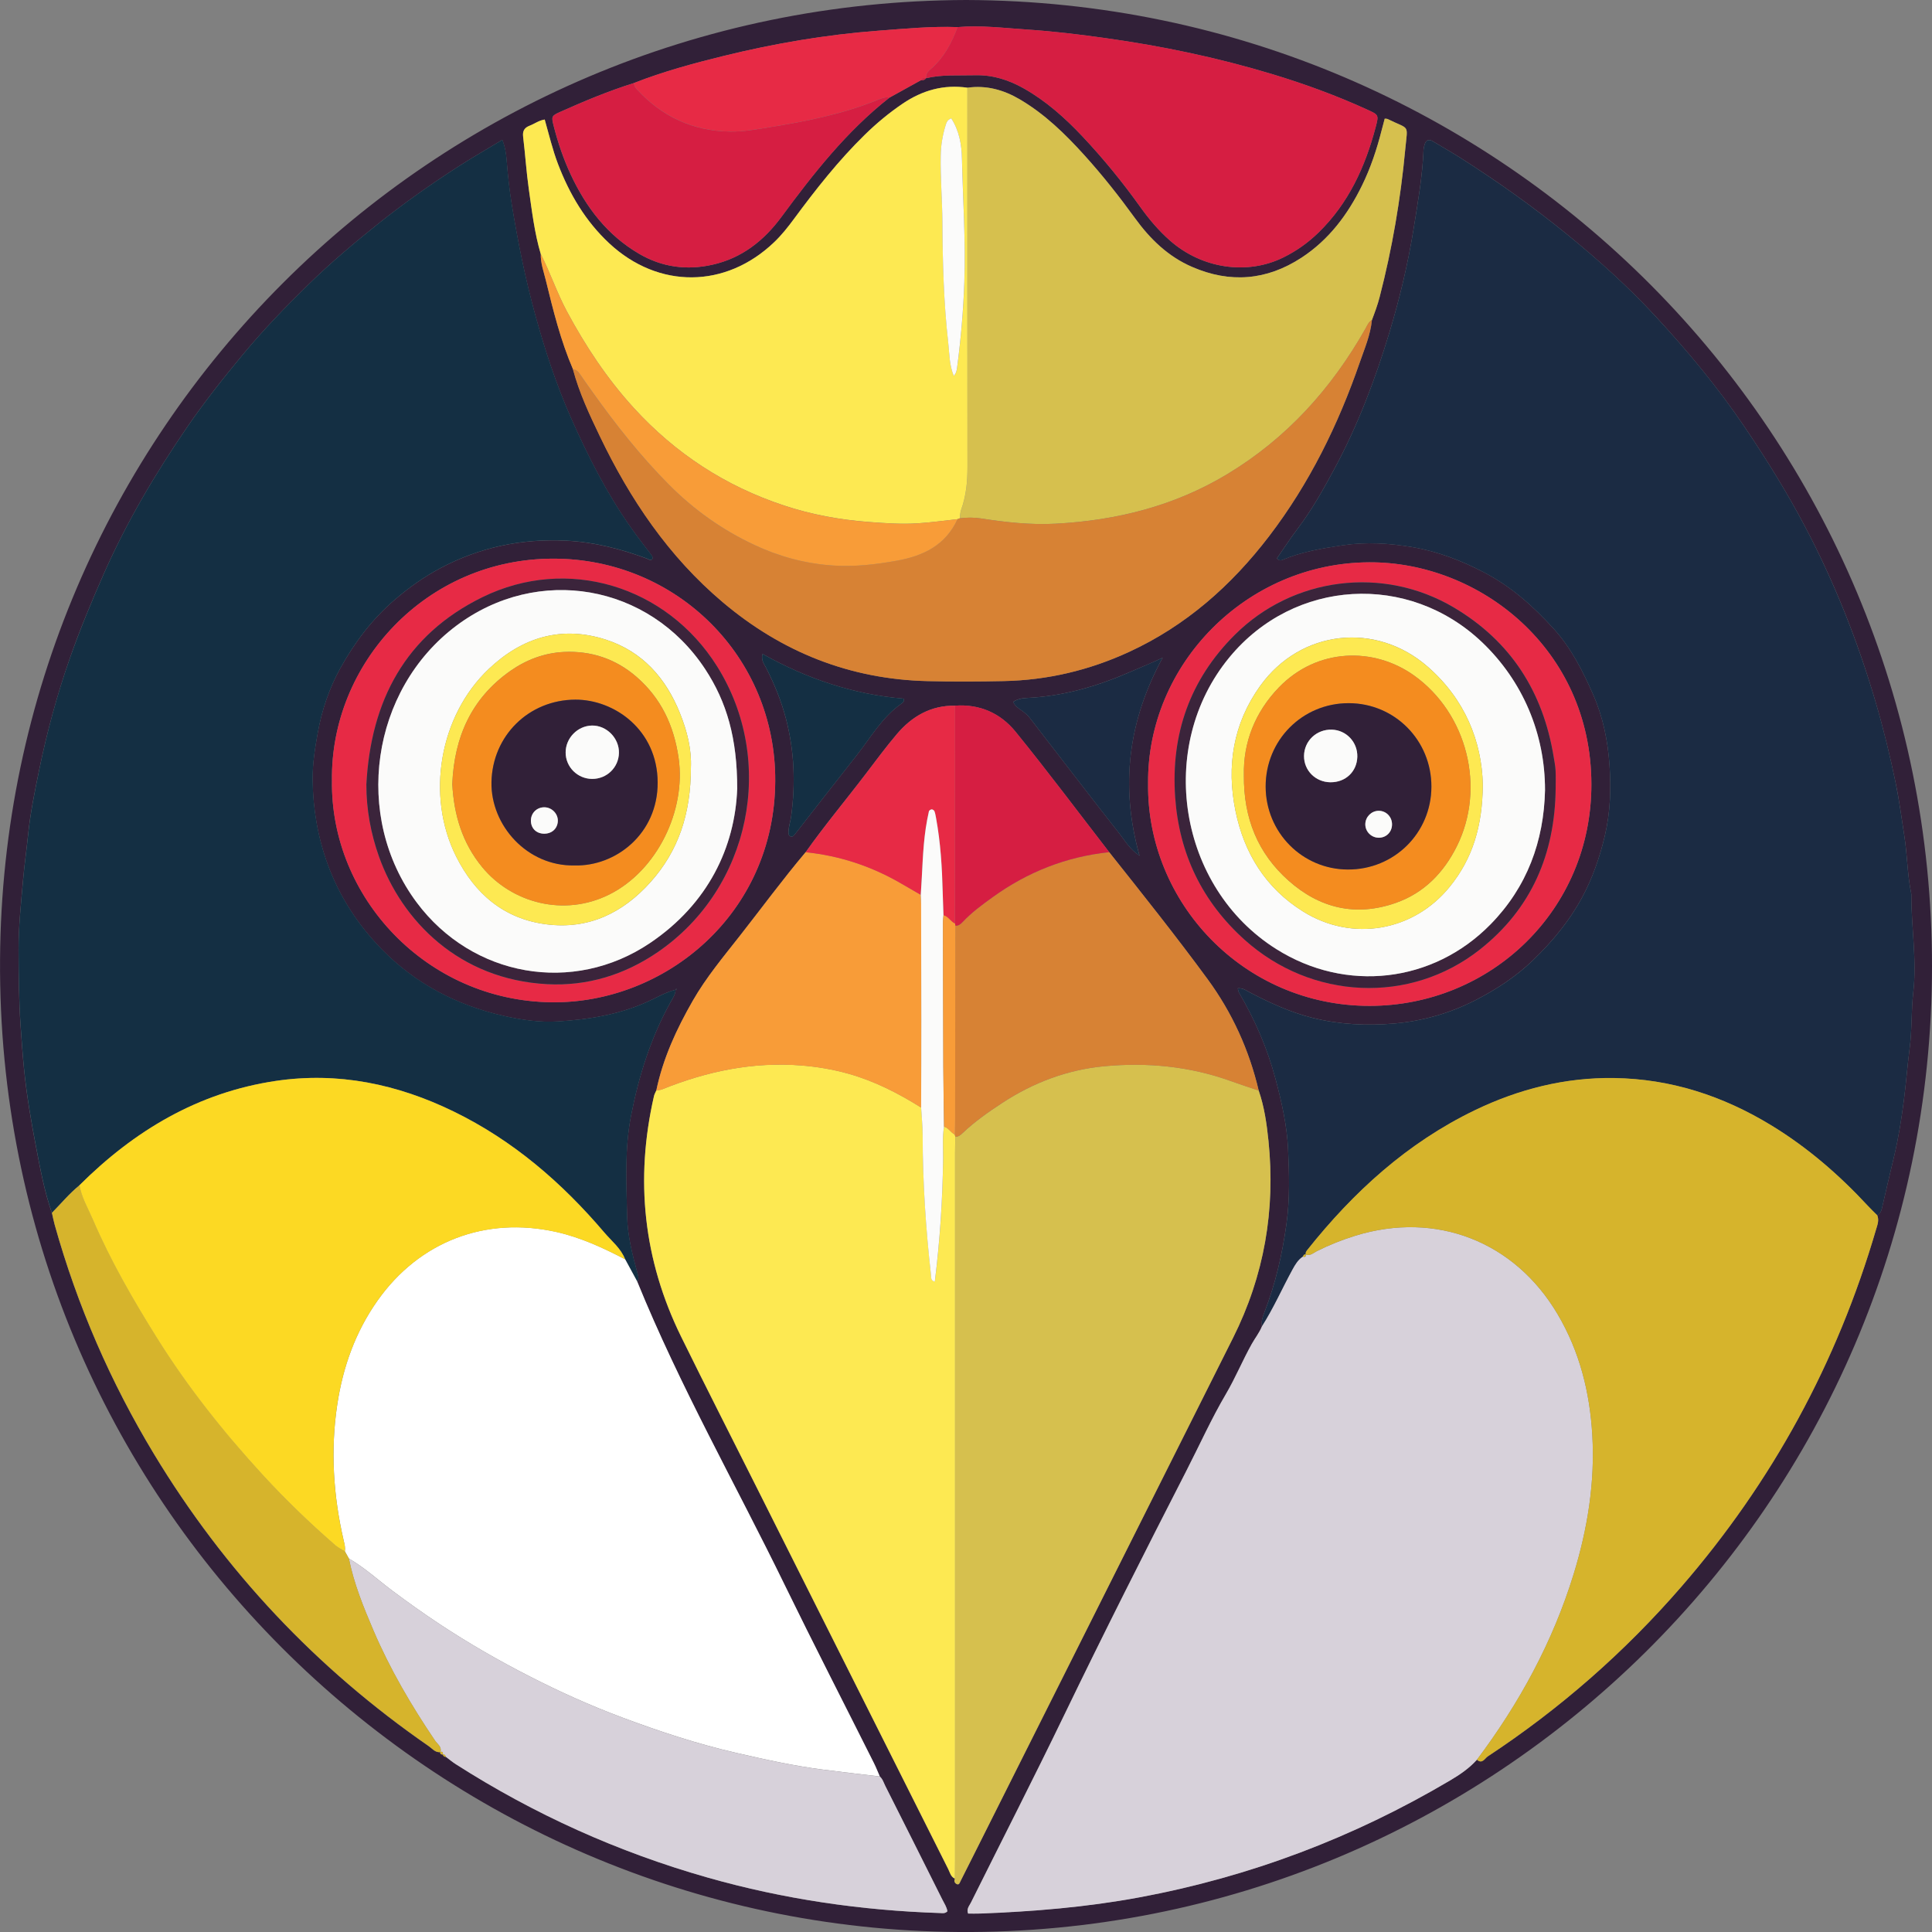  <svg viewBox="0 0 80 80" fill="none" xmlns="http://www.w3.org/2000/svg">
                    <rect x="0" y="0" width="80" height="80" fill="#808080" stroke="none"/>
                    <g clip-path="url(#clip0_1527_6456)">
                      <path
                        d="M40.014 0C62.343 0.072 80.005 18.13 80 40.005C79.997 62.292 61.781 80.154 39.704 80C17.989 79.849 -0.142 62.14 0.002 39.722C0.139 17.956 17.763 0.058 40.014 0ZM18.332 72.647C18.35 72.72 18.404 72.745 18.471 72.754C18.606 72.855 18.734 72.963 18.876 73.054C22.121 75.128 25.594 76.693 29.301 77.746C32.448 78.641 35.659 79.109 38.926 79.215C39.023 79.218 39.128 79.243 39.229 79.144C39.205 78.97 39.098 78.814 39.017 78.653C38.234 77.083 37.446 75.517 36.656 73.95C36.589 73.818 36.55 73.665 36.431 73.561C36.35 73.377 36.278 73.19 36.188 73.01C34.957 70.55 33.698 68.105 32.492 65.631C30.453 61.447 28.144 57.393 26.387 53.071C26.469 52.962 26.431 52.856 26.398 52.737C26.184 51.96 25.984 51.165 25.966 50.368C25.934 48.975 25.858 47.579 26.131 46.186C26.454 44.539 26.948 42.965 27.766 41.496C27.856 41.336 27.964 41.179 27.975 40.985C28.024 40.968 28.033 40.952 27.998 40.944C27.993 40.943 27.983 40.97 27.975 40.985C27.544 41.089 27.167 41.324 26.769 41.5C25.594 42.023 24.355 42.22 23.092 42.297C22.334 42.343 21.572 42.23 20.839 42.063C18.908 41.622 17.193 40.732 15.803 39.306C14.82 38.297 14.055 37.127 13.568 35.792C13.155 34.658 12.956 33.489 12.944 32.281C12.938 31.618 13.042 30.973 13.159 30.329C13.328 29.393 13.635 28.492 14.092 27.668C14.68 26.607 15.404 25.643 16.34 24.838C16.933 24.328 17.561 23.883 18.247 23.52C19.873 22.66 21.595 22.298 23.444 22.389C24.611 22.447 25.701 22.73 26.779 23.128C26.853 23.156 26.923 23.227 27.007 23.156C27.041 23.079 27.004 23.028 26.963 22.973C26.679 22.596 26.388 22.224 26.117 21.84C25.122 20.426 24.345 18.893 23.646 17.316C23.038 15.94 22.569 14.518 22.17 13.07C21.753 11.562 21.446 10.032 21.193 8.49C21.092 7.877 21.026 7.258 20.978 6.64C20.955 6.358 20.915 6.091 20.798 5.792C20.164 6.176 19.55 6.527 18.958 6.909C17.826 7.641 16.726 8.415 15.669 9.258C14.668 10.058 13.691 10.882 12.775 11.777C11.822 12.709 10.897 13.666 10.044 14.695C9.238 15.667 8.454 16.656 7.741 17.698C6.423 19.623 5.241 21.623 4.296 23.762C3.792 24.905 3.313 26.056 2.9 27.234C2.364 28.761 1.942 30.321 1.616 31.904C1.434 32.791 1.25 33.68 1.16 34.585C1.097 35.202 1.009 35.816 0.954 36.436C0.87 37.409 0.764 38.378 0.767 39.355C0.771 40.383 0.78 41.41 0.849 42.439C0.89 43.042 0.933 43.651 0.992 44.249C1.099 45.333 1.283 46.412 1.489 47.482C1.667 48.404 1.834 49.332 2.148 50.223C2.186 50.388 2.216 50.554 2.262 50.715C3.201 54.069 4.578 57.234 6.377 60.214C9.303 65.058 13.098 69.087 17.753 72.307C17.898 72.408 18.018 72.579 18.231 72.554L18.227 72.55C18.213 72.635 18.266 72.653 18.335 72.655L18.332 72.647ZM39.549 29.221C38.546 29.206 37.763 29.66 37.135 30.399C36.688 30.926 36.275 31.484 35.856 32.035C35.028 33.123 34.149 34.17 33.36 35.287C32.415 36.407 31.547 37.588 30.644 38.74C29.958 39.615 29.241 40.469 28.687 41.438C28.015 42.61 27.449 43.827 27.175 45.161C27.143 45.238 27.097 45.313 27.079 45.394C26.289 48.846 26.641 52.172 28.205 55.354C29.232 57.443 30.291 59.519 31.335 61.6C33.977 66.865 36.618 72.131 39.262 77.394C39.334 77.537 39.364 77.719 39.541 77.793C39.494 77.883 39.526 77.966 39.601 78.01C39.714 78.075 39.738 77.964 39.773 77.895C39.986 77.473 40.198 77.051 40.41 76.629C43.96 69.554 47.509 62.478 51.057 55.401C52.348 52.827 52.818 50.101 52.525 47.242C52.453 46.54 52.354 45.834 52.12 45.159C51.725 43.48 51.024 41.935 50.006 40.548C48.695 38.759 47.31 37.025 45.93 35.287C44.641 33.622 43.38 31.933 42.051 30.3C41.433 29.538 40.57 29.146 39.549 29.221ZM38.345 3.234L38.349 3.238C39.016 3.078 39.694 3.133 40.367 3.115C41.102 3.095 41.767 3.308 42.396 3.663C43.319 4.185 44.1 4.883 44.821 5.648C45.691 6.573 46.493 7.555 47.23 8.589C47.586 9.085 47.979 9.549 48.438 9.954C49.759 11.123 51.627 11.399 53.12 10.67C53.674 10.399 54.167 10.049 54.604 9.622C55.842 8.413 56.529 6.906 56.963 5.262C57.094 4.762 57.094 4.758 56.616 4.54C55.339 3.956 54.022 3.476 52.678 3.069C50.426 2.389 48.134 1.908 45.805 1.582C44.717 1.429 43.627 1.295 42.533 1.224C41.575 1.161 40.613 1.038 39.647 1.123C38.548 1.083 37.455 1.19 36.361 1.272C34.202 1.436 32.076 1.797 29.976 2.313C28.716 2.623 27.461 2.962 26.25 3.438C25.201 3.766 24.189 4.189 23.188 4.637C22.834 4.796 22.826 4.823 22.927 5.221C23.102 5.91 23.331 6.582 23.631 7.225C24.267 8.587 25.148 9.742 26.468 10.512C27.414 11.063 28.434 11.202 29.5 10.961C30.717 10.689 31.631 9.965 32.354 8.985C33.681 7.188 35.054 5.436 36.828 4.043C37.261 3.804 37.694 3.564 38.127 3.325C38.215 3.327 38.296 3.316 38.345 3.234ZM23.729 15.295C23.986 16.262 24.41 17.164 24.84 18.06C26.094 20.678 27.693 23.046 29.93 24.936C32.38 27.003 35.198 28.127 38.412 28.203C39.459 28.227 40.509 28.223 41.558 28.201C43.371 28.165 45.103 27.755 46.75 26.996C49.108 25.909 50.99 24.245 52.554 22.2C54.223 20.016 55.416 17.583 56.311 14.995C56.509 14.424 56.751 13.864 56.809 13.252C56.927 12.939 57.042 12.627 57.128 12.302C57.649 10.289 57.997 8.244 58.19 6.175C58.289 5.11 58.394 5.388 57.456 4.928C57.428 4.915 57.392 4.919 57.34 4.913C57.297 5.073 57.253 5.233 57.212 5.396C57.012 6.182 56.758 6.95 56.399 7.68C55.811 8.884 55.026 9.931 53.891 10.672C52.453 11.611 50.935 11.736 49.36 11.051C48.37 10.622 47.625 9.898 47 9.037C46.345 8.135 45.654 7.258 44.906 6.431C44.111 5.552 43.268 4.727 42.236 4.119C41.561 3.721 40.846 3.522 40.059 3.631C39.075 3.488 38.193 3.738 37.376 4.293C36.813 4.674 36.297 5.105 35.812 5.577C34.721 6.644 33.782 7.839 32.878 9.063C32.627 9.402 32.366 9.735 32.059 10.027C30.049 11.952 27.266 11.972 25.23 10.078C24.244 9.16 23.579 8.037 23.105 6.79C22.878 6.193 22.732 5.571 22.555 4.95C22.314 4.986 22.138 5.126 21.936 5.203C21.712 5.288 21.632 5.42 21.662 5.667C21.75 6.388 21.795 7.114 21.897 7.831C22.025 8.732 22.13 9.639 22.391 10.516C22.381 10.891 22.512 11.242 22.599 11.597C22.907 12.852 23.215 14.105 23.729 15.295ZM61.156 72.865C61.374 73.06 61.484 72.81 61.604 72.731C64.599 70.756 67.274 68.414 69.624 65.701C73.387 61.358 76.071 56.427 77.683 50.913C77.74 50.721 77.819 50.528 77.731 50.322C77.865 50.254 77.903 50.136 77.935 49.996C78.097 49.274 78.272 48.556 78.441 47.835C78.618 47.082 78.737 46.319 78.836 45.554C78.927 44.838 78.982 44.114 79.075 43.402C79.175 42.631 79.136 41.858 79.224 41.087C79.377 39.761 79.144 38.427 79.145 37.093C79.145 37.06 79.147 37.025 79.139 36.993C78.979 36.218 78.979 35.425 78.859 34.644C78.744 33.898 78.647 33.146 78.493 32.409C78.258 31.273 77.982 30.147 77.654 29.032C76.918 26.533 75.966 24.126 74.751 21.821C73.995 20.385 73.143 19.014 72.236 17.673C71.139 16.051 69.891 14.549 68.568 13.113C67.435 11.886 66.193 10.769 64.896 9.71C63.483 8.558 62.002 7.508 60.467 6.531C60.098 6.297 59.714 6.082 59.339 5.855C59.169 5.751 59.051 5.788 58.992 5.978C58.968 6.057 58.948 6.141 58.945 6.225C58.897 7.318 58.708 8.394 58.535 9.469C58.301 10.916 57.963 12.338 57.541 13.739C56.951 15.698 56.227 17.607 55.256 19.411C54.794 20.271 54.316 21.124 53.721 21.906C53.421 22.302 53.151 22.721 52.873 23.122C52.953 23.206 53.022 23.218 53.086 23.191C53.883 22.848 54.724 22.711 55.576 22.581C56.559 22.432 57.53 22.493 58.49 22.656C59.542 22.834 60.531 23.218 61.481 23.716C62.592 24.3 63.503 25.118 64.334 26.033C65.056 26.828 65.539 27.782 65.968 28.756C66.378 29.687 66.579 30.684 66.647 31.692C66.715 32.668 66.679 33.646 66.452 34.609C66.242 35.501 65.943 36.362 65.509 37.165C64.985 38.136 64.288 38.975 63.492 39.746C62.779 40.438 61.962 40.968 61.094 41.415C60.037 41.957 58.891 42.284 57.713 42.383C56.59 42.477 55.461 42.424 54.348 42.146C53.437 41.919 52.6 41.532 51.774 41.104C51.62 41.025 51.47 40.901 51.254 40.923C51.275 41.004 51.277 41.055 51.3 41.093C51.963 42.22 52.478 43.405 52.815 44.67C53.071 45.63 53.292 46.605 53.337 47.591C53.385 48.614 53.414 49.644 53.27 50.674C53.097 51.931 52.816 53.155 52.358 54.336C52.281 54.531 52.219 54.715 52.254 54.923C52.149 55.182 51.972 55.4 51.836 55.642C51.454 56.323 51.16 57.045 50.762 57.722C50.158 58.751 49.667 59.845 49.122 60.907C47.401 64.261 45.703 67.626 44.063 71.021C42.806 73.624 41.488 76.198 40.201 78.785C40.137 78.915 40.012 79.034 40.087 79.234C40.244 79.234 40.412 79.24 40.579 79.232C42.792 79.15 44.995 78.968 47.177 78.563C51.754 77.713 56.037 76.091 60.041 73.723C60.45 73.485 60.838 73.223 61.156 72.865ZM13.746 32.319C13.674 37.145 17.651 41.436 22.831 41.502C27.525 41.561 32.075 37.855 32.101 32.337C32.125 27.198 28.015 23.14 22.927 23.133C17.631 23.125 13.677 27.49 13.746 32.319ZM47.54 32.45C47.483 37.37 51.493 41.651 56.709 41.651C61.711 41.651 65.908 37.701 65.896 32.462C65.882 26.863 61.257 23.262 56.695 23.284C51.605 23.308 47.491 27.512 47.54 32.45ZM48.143 27.234C47.668 27.464 47.203 27.646 46.746 27.845C45.394 28.431 43.995 28.832 42.515 28.901C42.314 28.91 42.126 28.946 41.954 29.062C42.032 29.241 42.173 29.326 42.311 29.423C42.432 29.51 42.553 29.612 42.644 29.73C43.879 31.322 45.1 32.927 46.348 34.509C46.577 34.8 46.763 35.147 47.186 35.435C46.363 32.508 46.733 29.82 48.143 27.234ZM31.575 27.077C31.506 27.336 31.636 27.485 31.717 27.642C32.062 28.319 32.349 29.015 32.543 29.754C32.893 31.092 32.945 32.439 32.759 33.806C32.732 34.007 32.663 34.198 32.652 34.399C32.648 34.48 32.633 34.577 32.718 34.626C32.815 34.679 32.87 34.6 32.922 34.535C33.771 33.45 34.614 32.36 35.469 31.279C36.06 30.531 36.534 29.681 37.345 29.122C37.395 29.087 37.452 29.035 37.424 28.93C35.356 28.759 33.419 28.111 31.575 27.077Z"
                        fill="#312038"></path>
                      <path
                        d="M52.254 54.924C52.217 54.715 52.281 54.531 52.358 54.338C52.816 53.157 53.097 51.933 53.27 50.676C53.414 49.645 53.385 48.615 53.337 47.593C53.292 46.607 53.071 45.632 52.815 44.672C52.478 43.408 51.963 42.221 51.3 41.095C51.277 41.055 51.274 41.004 51.254 40.924C51.471 40.904 51.62 41.026 51.774 41.106C52.6 41.532 53.437 41.921 54.348 42.148C55.461 42.425 56.59 42.479 57.713 42.384C58.891 42.285 60.036 41.959 61.094 41.416C61.962 40.97 62.779 40.44 63.492 39.748C64.288 38.977 64.986 38.137 65.509 37.166C65.942 36.363 66.242 35.502 66.452 34.611C66.679 33.649 66.715 32.669 66.647 31.694C66.579 30.685 66.378 29.69 65.968 28.758C65.539 27.784 65.056 26.83 64.334 26.034C63.503 25.118 62.592 24.302 61.481 23.718C60.531 23.218 59.542 22.834 58.49 22.657C57.53 22.494 56.559 22.433 55.576 22.583C54.724 22.712 53.883 22.849 53.086 23.192C53.022 23.22 52.953 23.207 52.873 23.124C53.151 22.723 53.421 22.304 53.721 21.907C54.316 21.126 54.794 20.272 55.256 19.413C56.227 17.609 56.951 15.699 57.541 13.741C57.963 12.341 58.301 10.917 58.535 9.471C58.708 8.394 58.899 7.319 58.945 6.227C58.948 6.144 58.968 6.061 58.992 5.98C59.051 5.789 59.169 5.753 59.339 5.856C59.714 6.083 60.097 6.298 60.467 6.533C62.002 7.51 63.483 8.561 64.896 9.712C66.195 10.769 67.435 11.886 68.568 13.115C69.892 14.549 71.141 16.051 72.236 17.674C73.143 19.015 73.997 20.387 74.751 21.822C75.966 24.129 76.917 26.536 77.654 29.033C77.984 30.149 78.258 31.275 78.493 32.41C78.645 33.148 78.744 33.899 78.859 34.646C78.977 35.428 78.979 36.22 79.139 36.994C79.145 37.026 79.145 37.061 79.145 37.095C79.144 38.428 79.377 39.763 79.224 41.089C79.136 41.86 79.175 42.633 79.075 43.404C78.982 44.115 78.927 44.839 78.836 45.555C78.738 46.32 78.618 47.084 78.441 47.837C78.272 48.557 78.097 49.275 77.935 49.998C77.903 50.139 77.865 50.255 77.731 50.324C77.601 50.193 77.467 50.066 77.341 49.931C76.152 48.647 74.841 47.512 73.344 46.601C71.346 45.382 69.19 44.675 66.835 44.643C64.806 44.614 62.888 45.1 61.069 45.976C58.273 47.325 56.043 49.359 54.127 51.768C54.084 51.822 54.051 51.878 54.068 51.951L54.072 51.947C53.997 51.931 53.97 51.983 53.947 52.039C53.744 52.174 53.63 52.372 53.516 52.581C53.091 53.358 52.734 54.175 52.254 54.924Z"
                        fill="#1B2B43"></path>
                      <path
                        d="M2.151 50.22C1.837 49.328 1.67 48.401 1.492 47.478C1.286 46.409 1.102 45.33 0.995 44.246C0.936 43.648 0.893 43.039 0.852 42.436C0.783 41.407 0.774 40.38 0.77 39.352C0.765 38.375 0.872 37.406 0.957 36.433C1.01 35.813 1.1 35.199 1.163 34.582C1.254 33.677 1.437 32.788 1.619 31.901C1.943 30.318 2.365 28.758 2.903 27.23C3.318 26.053 3.795 24.902 4.299 23.759C5.243 21.619 6.426 19.62 7.744 17.695C8.457 16.653 9.241 15.666 10.047 14.692C10.9 13.663 11.825 12.705 12.778 11.774C13.694 10.878 14.671 10.055 15.672 9.255C16.727 8.412 17.829 7.638 18.961 6.906C19.554 6.524 20.167 6.173 20.801 5.789C20.918 6.086 20.958 6.353 20.981 6.637C21.029 7.255 21.097 7.874 21.196 8.487C21.449 10.029 21.756 11.559 22.173 13.067C22.572 14.515 23.04 15.937 23.649 17.313C24.348 18.89 25.125 20.423 26.12 21.837C26.391 22.223 26.682 22.593 26.966 22.97C27.007 23.025 27.045 23.076 27.01 23.153C26.926 23.224 26.856 23.153 26.782 23.125C25.704 22.729 24.614 22.444 23.447 22.386C21.598 22.295 19.876 22.657 18.25 23.517C17.564 23.88 16.936 24.325 16.343 24.835C15.407 25.64 14.683 26.603 14.095 27.665C13.638 28.491 13.331 29.391 13.162 30.326C13.045 30.97 12.941 31.615 12.947 32.278C12.959 33.485 13.158 34.655 13.571 35.789C14.058 37.124 14.823 38.294 15.806 39.303C17.196 40.728 18.911 41.618 20.842 42.06C21.575 42.227 22.336 42.34 23.095 42.294C24.358 42.218 25.597 42.02 26.772 41.497C27.17 41.321 27.548 41.086 27.978 40.982C27.967 41.176 27.858 41.333 27.769 41.493C26.951 42.962 26.457 44.536 26.134 46.183C25.861 47.575 25.937 48.972 25.969 50.365C25.987 51.162 26.187 51.957 26.401 52.734C26.433 52.853 26.472 52.959 26.39 53.068C26.222 52.76 26.055 52.451 25.887 52.143C25.71 51.688 25.324 51.387 25.023 51.032C23.265 48.966 21.244 47.221 18.786 46.023C16.453 44.888 14 44.374 11.417 44.758C8.207 45.235 5.564 46.816 3.294 49.077C2.871 49.42 2.528 49.837 2.151 50.22Z"
                        fill="#142F43"></path>
                      <path
                        d="M52.254 54.924C52.734 54.175 53.09 53.358 53.516 52.577C53.63 52.369 53.744 52.17 53.947 52.036C54.025 52.055 54.087 52.052 54.072 51.944L54.068 51.948C54.257 52.018 54.386 51.878 54.528 51.808C55.043 51.55 55.575 51.337 56.125 51.168C59.469 50.139 62.714 51.403 64.495 54.415C65.411 55.964 65.832 57.654 65.934 59.43C66.047 61.392 65.737 63.303 65.163 65.175C64.3 67.986 62.915 70.523 61.156 72.867C60.837 73.223 60.45 73.485 60.04 73.728C56.037 76.096 51.754 77.716 47.177 78.567C44.995 78.973 42.792 79.154 40.579 79.237C40.413 79.243 40.245 79.238 40.087 79.238C40.014 79.038 40.137 78.919 40.201 78.79C41.489 76.201 42.806 73.629 44.063 71.026C45.703 67.63 47.403 64.266 49.122 60.912C49.667 59.849 50.157 58.755 50.762 57.727C51.16 57.05 51.454 56.328 51.836 55.647C51.973 55.403 52.149 55.183 52.254 54.924Z"
                        fill="#D7D1DA"></path>
                      <path
                        d="M25.885 52.143C26.053 52.451 26.221 52.76 26.387 53.068C28.144 57.39 30.453 61.444 32.492 65.628C33.698 68.101 34.955 70.547 36.188 73.007C36.278 73.187 36.35 73.374 36.431 73.558C35.649 73.466 34.865 73.377 34.084 73.276C32.864 73.12 31.669 72.854 30.476 72.58C28.865 72.21 27.298 71.69 25.753 71.113C24.442 70.622 23.165 70.047 21.92 69.409C20.644 68.757 19.402 68.042 18.205 67.251C17.546 66.815 16.901 66.356 16.267 65.883C15.662 65.431 15.104 64.915 14.445 64.534C14.389 64.435 14.334 64.336 14.278 64.235C14.307 64.081 14.264 63.934 14.231 63.786C13.801 61.923 13.68 60.046 13.967 58.152C14.202 56.593 14.721 55.141 15.639 53.845C17.369 51.401 20.098 50.359 23.023 51.008C24.041 51.236 24.971 51.668 25.885 52.143Z"
                        fill="white"></path>
                      <path
                        d="M52.12 45.158C52.354 45.833 52.452 46.537 52.525 47.239C52.819 50.097 52.348 52.823 51.057 55.398C47.509 62.475 43.96 69.551 40.41 76.626C40.198 77.048 39.986 77.47 39.773 77.892C39.738 77.961 39.712 78.072 39.601 78.007C39.526 77.964 39.496 77.88 39.543 77.79C39.544 77.537 39.549 77.283 39.549 77.03C39.549 67.262 39.549 57.494 39.549 47.725C39.549 47.506 39.553 47.286 39.557 47.067C39.689 47.078 39.775 47 39.863 46.916C40.366 46.439 40.931 46.043 41.511 45.664C42.788 44.828 44.194 44.298 45.7 44.153C47.489 43.983 49.267 44.149 50.978 44.769C51.355 44.906 51.739 45.028 52.12 45.158Z"
                        fill="#D6C04E"></path>
                      <path
                        d="M61.156 72.865C62.915 70.521 64.3 67.984 65.163 65.174C65.737 63.303 66.047 61.392 65.934 59.429C65.832 57.652 65.411 55.962 64.495 54.414C62.714 51.401 59.469 50.138 56.125 51.166C55.575 51.336 55.043 51.549 54.528 51.806C54.386 51.878 54.257 52.017 54.068 51.947C54.051 51.873 54.084 51.817 54.127 51.764C56.043 49.354 58.273 47.32 61.069 45.971C62.888 45.095 64.805 44.609 66.835 44.638C69.19 44.672 71.346 45.379 73.344 46.596C74.841 47.509 76.152 48.644 77.341 49.926C77.466 50.062 77.6 50.188 77.731 50.319C77.819 50.525 77.74 50.718 77.683 50.91C76.071 56.425 73.387 61.355 69.624 65.698C67.274 68.409 64.599 70.753 61.604 72.728C61.484 72.81 61.374 73.06 61.156 72.865Z"
                        fill="#D6B42C"></path>
                      <path
                        d="M39.555 47.066C39.552 47.285 39.547 47.504 39.547 47.724C39.547 57.492 39.547 67.26 39.547 77.028C39.547 77.281 39.544 77.536 39.541 77.789C39.366 77.714 39.336 77.533 39.262 77.389C36.618 72.126 33.977 66.861 31.336 61.596C30.292 59.514 29.232 57.44 28.205 55.349C26.641 52.167 26.289 48.841 27.079 45.389C27.097 45.308 27.141 45.234 27.175 45.156C27.257 45.139 27.344 45.135 27.422 45.104C29.273 44.358 31.182 43.957 33.19 44.118C33.849 44.172 34.493 44.28 35.126 44.458C36.208 44.761 37.197 45.267 38.144 45.862C38.165 46.249 38.206 46.636 38.206 47.023C38.208 48.95 38.336 50.869 38.551 52.785C38.563 52.891 38.532 53.029 38.711 53.067C38.921 51.369 39.034 49.671 39.054 47.965C39.058 47.527 39.019 47.087 39.092 46.649C39.284 46.701 39.369 46.898 39.538 46.98C39.543 47.011 39.549 47.038 39.555 47.066Z"
                        fill="#FDE952"></path>
                      <path
                        d="M40.058 3.632C40.844 3.522 41.559 3.72 42.234 4.119C43.266 4.727 44.111 5.552 44.905 6.431C45.653 7.258 46.343 8.133 46.999 9.037C47.624 9.898 48.367 10.622 49.358 11.051C50.934 11.736 52.452 11.611 53.889 10.672C55.025 9.931 55.808 8.883 56.398 7.681C56.755 6.951 57.011 6.183 57.21 5.396C57.251 5.235 57.296 5.073 57.338 4.913C57.392 4.919 57.427 4.915 57.454 4.928C58.393 5.389 58.288 5.11 58.189 6.175C57.995 8.244 57.648 10.288 57.126 12.303C57.043 12.627 56.927 12.94 56.808 13.252C56.666 13.333 56.614 13.48 56.54 13.611C55.133 16.094 53.278 18.15 50.818 19.634C48.63 20.954 46.232 21.551 43.705 21.685C42.676 21.74 41.649 21.627 40.636 21.469C40.328 21.42 40.041 21.426 39.744 21.461C39.762 21.345 39.761 21.222 39.8 21.114C40.009 20.536 40.064 19.94 40.064 19.329C40.053 14.098 40.058 8.865 40.058 3.632Z"
                        fill="#D6C04E"></path>
                      <path
                        d="M40.058 3.632C40.058 8.865 40.053 14.096 40.061 19.329C40.063 19.942 40.006 20.536 39.797 21.114C39.758 21.222 39.759 21.345 39.742 21.461C39.712 21.473 39.68 21.485 39.65 21.498C39.098 21.557 38.546 21.636 37.993 21.67C37.319 21.713 36.647 21.664 35.97 21.613C34.768 21.522 33.596 21.307 32.457 20.929C30.037 20.128 27.97 18.781 26.244 16.891C25.14 15.682 24.252 14.34 23.48 12.906C23.064 12.132 22.788 11.297 22.391 10.517C22.131 9.639 22.026 8.732 21.897 7.831C21.795 7.114 21.75 6.387 21.662 5.667C21.632 5.421 21.714 5.288 21.936 5.203C22.138 5.125 22.314 4.986 22.555 4.95C22.732 5.571 22.877 6.193 23.105 6.791C23.581 8.037 24.245 9.16 25.23 10.078C27.266 11.972 30.049 11.952 32.059 10.027C32.366 9.733 32.627 9.403 32.878 9.063C33.782 7.839 34.721 6.644 35.812 5.578C36.297 5.104 36.813 4.674 37.376 4.293C38.191 3.74 39.074 3.49 40.058 3.632ZM39.389 4.898C39.206 4.973 39.186 5.096 39.153 5.204C39.028 5.61 38.961 6.024 38.953 6.451C38.938 7.364 39.017 8.275 39.023 9.186C39.034 10.859 39.078 12.531 39.266 14.195C39.316 14.645 39.305 15.114 39.496 15.567C39.602 15.443 39.619 15.324 39.634 15.21C39.79 14.038 39.892 12.86 39.933 11.678C39.992 9.971 39.872 8.266 39.834 6.559C39.82 5.992 39.723 5.418 39.389 4.898Z"
                        fill="#FDE952"></path>
                      <path
                        d="M39.648 21.499C39.678 21.487 39.711 21.475 39.741 21.463C40.038 21.426 40.325 21.422 40.633 21.47C41.648 21.629 42.673 21.741 43.702 21.687C46.229 21.553 48.627 20.955 50.815 19.636C53.276 18.153 55.13 16.096 56.537 13.613C56.611 13.482 56.663 13.334 56.805 13.253C56.747 13.864 56.505 14.425 56.306 14.997C55.412 17.584 54.218 20.018 52.55 22.202C50.986 24.248 49.103 25.912 46.746 26.997C45.098 27.756 43.367 28.166 41.553 28.203C40.505 28.224 39.456 28.229 38.407 28.204C35.193 28.128 32.375 27.005 29.926 24.937C27.687 23.047 26.09 20.679 24.835 18.061C24.405 17.165 23.982 16.263 23.724 15.297C23.857 15.302 23.935 15.379 24.005 15.483C24.174 15.733 24.351 15.98 24.526 16.225C25.491 17.584 26.519 18.887 27.701 20.073C28.737 21.115 29.906 21.943 31.229 22.563C32.258 23.044 33.343 23.337 34.475 23.416C35.368 23.479 36.252 23.375 37.133 23.217C38.237 23.018 39.156 22.574 39.648 21.499Z"
                        fill="#D78234"></path>
                      <path
                        d="M14.447 64.537C15.105 64.918 15.662 65.435 16.268 65.886C16.904 66.358 17.547 66.818 18.207 67.254C19.403 68.044 20.645 68.758 21.921 69.412C23.166 70.049 24.444 70.625 25.754 71.116C27.3 71.695 28.866 72.213 30.477 72.583C31.671 72.858 32.866 73.123 34.085 73.28C34.867 73.38 35.649 73.469 36.432 73.562C36.551 73.665 36.591 73.816 36.658 73.95C37.447 75.517 38.235 77.083 39.019 78.653C39.099 78.814 39.206 78.97 39.23 79.144C39.13 79.243 39.025 79.22 38.927 79.215C35.661 79.109 32.45 78.641 29.302 77.746C25.596 76.693 22.122 75.128 18.878 73.054C18.736 72.964 18.606 72.855 18.472 72.754C18.443 72.695 18.417 72.635 18.334 72.647L18.34 72.652C18.346 72.574 18.337 72.51 18.231 72.547L18.236 72.551C18.305 72.33 18.113 72.219 18.017 72.079C17.032 70.624 16.146 69.113 15.456 67.495C15.046 66.535 14.653 65.567 14.447 64.537Z"
                        fill="#D7D1DA"></path>
                      <path
                        d="M39.648 1.123C40.614 1.038 41.574 1.161 42.535 1.224C43.629 1.295 44.719 1.429 45.807 1.582C48.136 1.908 50.428 2.389 52.679 3.069C54.023 3.476 55.339 3.956 56.617 4.54C57.094 4.758 57.096 4.762 56.965 5.262C56.532 6.906 55.843 8.413 54.605 9.622C54.168 10.05 53.676 10.401 53.121 10.67C51.629 11.399 49.759 11.123 48.439 9.954C47.98 9.549 47.587 9.085 47.232 8.589C46.494 7.555 45.693 6.573 44.822 5.648C44.101 4.883 43.319 4.185 42.397 3.663C41.768 3.308 41.103 3.095 40.369 3.115C39.694 3.133 39.017 3.078 38.351 3.238C38.316 3.011 38.494 2.906 38.625 2.784C39.119 2.324 39.418 1.745 39.648 1.123Z"
                        fill="#D61E42"></path>
                      <path
                        d="M39.555 47.066C39.549 47.038 39.543 47.011 39.538 46.983C39.541 46.764 39.549 46.544 39.549 46.327C39.552 43.661 39.555 40.997 39.556 38.332C39.689 38.343 39.779 38.267 39.86 38.18C40.23 37.785 40.664 37.467 41.1 37.153C42.547 36.109 44.153 35.475 45.93 35.287C47.31 37.025 48.694 38.759 50.006 40.548C51.022 41.936 51.725 43.48 52.12 45.159C51.739 45.03 51.355 44.906 50.975 44.769C49.264 44.149 47.486 43.983 45.697 44.153C44.191 44.298 42.786 44.828 41.507 45.664C40.928 46.043 40.364 46.439 39.86 46.916C39.773 46.998 39.688 47.076 39.555 47.066Z"
                        fill="#D78234"></path>
                      <path
                        d="M38.145 45.865C37.199 45.27 36.208 44.766 35.127 44.461C34.493 44.283 33.85 44.175 33.192 44.121C31.183 43.96 29.275 44.359 27.423 45.107C27.347 45.138 27.259 45.142 27.176 45.159C27.452 43.826 28.016 42.608 28.688 41.436C29.244 40.467 29.959 39.614 30.645 38.739C31.549 37.587 32.416 36.406 33.361 35.286C34.786 35.431 36.112 35.876 37.345 36.598C37.606 36.75 37.866 36.9 38.127 37.051C38.133 37.185 38.144 37.32 38.144 37.454C38.148 39.042 38.153 40.63 38.153 42.217C38.153 43.434 38.148 44.649 38.145 45.865Z"
                        fill="#F89C38"></path>
                      <path
                        d="M14.447 64.537C14.653 65.567 15.046 66.535 15.456 67.495C16.146 69.113 17.032 70.623 18.017 72.079C18.113 72.219 18.303 72.33 18.236 72.551C18.023 72.576 17.902 72.405 17.757 72.304C13.103 69.084 9.308 65.054 6.381 60.211C4.582 57.231 3.205 54.066 2.266 50.712C2.221 50.551 2.19 50.385 2.152 50.22C2.53 49.837 2.873 49.42 3.294 49.079C3.379 49.586 3.641 50.022 3.841 50.485C4.582 52.209 5.517 53.827 6.51 55.413C7.781 57.446 9.27 59.313 10.885 61.075C11.832 62.105 12.839 63.079 13.9 63.996C14.013 64.094 14.154 64.159 14.282 64.238C14.336 64.337 14.392 64.438 14.447 64.537Z"
                        fill="#D6B42C"></path>
                      <path
                        d="M13.746 32.319C13.677 27.49 17.631 23.125 22.927 23.133C28.015 23.14 32.125 27.199 32.101 32.337C32.075 37.855 27.525 41.561 22.831 41.502C17.651 41.436 13.674 37.145 13.746 32.319ZM15.171 32.483C15.168 33.52 15.352 34.512 15.695 35.473C16.648 38.142 19.021 40.562 22.657 40.754C24.323 40.842 25.869 40.365 27.25 39.417C31.079 36.787 32.162 31.519 29.689 27.587C27.597 24.259 23.496 23.008 19.981 24.728C16.784 26.292 15.355 29.021 15.171 32.483Z"
                        fill="#E72A45"></path>
                      <path
                        d="M47.54 32.45C47.491 27.512 51.605 23.306 56.695 23.284C61.257 23.262 65.884 26.863 65.896 32.462C65.908 37.701 61.711 41.651 56.709 41.651C51.493 41.651 47.483 37.372 47.54 32.45ZM64.416 32.653C64.416 32.4 64.427 32.145 64.413 31.892C64.404 31.708 64.366 31.523 64.335 31.34C63.898 28.649 62.56 26.549 60.2 25.152C57.273 23.418 53.539 23.887 51.132 26.286C49.273 28.139 48.482 30.397 48.663 33.003C48.826 35.356 49.783 37.335 51.536 38.911C54.307 41.401 58.387 41.595 61.272 39.323C63.421 37.63 64.386 35.353 64.416 32.653Z"
                        fill="#E72A45"></path>
                      <path
                        d="M36.831 4.043C35.057 5.434 33.684 7.187 32.357 8.985C31.634 9.963 30.718 10.687 29.504 10.961C28.437 11.201 27.417 11.064 26.471 10.512C25.151 9.744 24.27 8.587 23.634 7.225C23.334 6.58 23.107 5.908 22.93 5.221C22.828 4.823 22.837 4.796 23.191 4.637C24.192 4.189 25.204 3.767 26.253 3.438C26.256 3.546 26.306 3.627 26.378 3.705C27.408 4.829 28.688 5.419 30.211 5.448C30.779 5.459 31.345 5.352 31.907 5.261C33.401 5.02 34.881 4.724 36.292 4.156C36.46 4.087 36.635 4 36.831 4.043Z"
                        fill="#D61E42"></path>
                      <path
                        d="M36.831 4.043C36.636 4 36.461 4.087 36.293 4.154C34.882 4.723 33.402 5.018 31.909 5.259C31.345 5.35 30.781 5.457 30.212 5.446C28.691 5.417 27.411 4.828 26.379 3.703C26.308 3.625 26.256 3.543 26.254 3.436C27.466 2.961 28.719 2.621 29.981 2.312C32.081 1.797 34.205 1.434 36.365 1.271C37.459 1.189 38.551 1.082 39.651 1.122C39.421 1.743 39.122 2.322 38.625 2.783C38.496 2.903 38.316 3.01 38.351 3.237L38.346 3.232C38.255 3.218 38.177 3.235 38.13 3.324C37.696 3.564 37.264 3.804 36.831 4.043Z"
                        fill="#E72A45"></path>
                      <path
                        d="M45.931 35.286C44.154 35.473 42.546 36.107 41.102 37.151C40.666 37.465 40.232 37.783 39.861 38.178C39.779 38.265 39.689 38.341 39.558 38.331C39.553 38.303 39.55 38.274 39.547 38.247C39.549 35.237 39.549 32.229 39.55 29.219C40.571 29.146 41.434 29.536 42.053 30.298C43.38 31.932 44.642 33.62 45.931 35.286Z"
                        fill="#D61E42"></path>
                      <path
                        d="M39.648 21.499C39.156 22.575 38.237 23.018 37.138 23.217C36.257 23.375 35.373 23.479 34.48 23.416C33.346 23.339 32.262 23.046 31.233 22.563C29.911 21.943 28.742 21.115 27.705 20.073C26.524 18.886 25.497 17.584 24.53 16.225C24.355 15.978 24.178 15.733 24.009 15.483C23.939 15.379 23.86 15.302 23.729 15.297C23.215 14.107 22.907 12.854 22.601 11.601C22.514 11.246 22.383 10.896 22.392 10.52C22.79 11.3 23.066 12.136 23.482 12.909C24.253 14.343 25.14 15.685 26.245 16.894C27.972 18.784 30.039 20.129 32.459 20.932C33.597 21.309 34.769 21.525 35.972 21.617C36.647 21.667 37.319 21.716 37.994 21.673C38.546 21.636 39.096 21.557 39.648 21.499Z"
                        fill="#F89C38"></path>
                      <path
                        d="M39.548 29.221C39.547 32.23 39.547 35.239 39.545 38.248C39.362 38.165 39.271 37.954 39.067 37.901C39.056 37.583 39.042 37.262 39.035 36.944C39.009 35.918 38.946 34.896 38.762 33.884C38.743 33.785 38.727 33.686 38.693 33.593C38.679 33.556 38.617 33.514 38.579 33.515C38.538 33.517 38.472 33.561 38.463 33.597C38.411 33.826 38.367 34.058 38.334 34.289C38.196 35.205 38.193 36.132 38.126 37.054C37.866 36.903 37.605 36.754 37.344 36.601C36.11 35.879 34.784 35.434 33.361 35.289C34.151 34.172 35.03 33.125 35.857 32.037C36.276 31.485 36.689 30.929 37.136 30.4C37.762 29.658 38.544 29.206 39.548 29.221Z"
                        fill="#E72A45"></path>
                      <path
                        d="M48.142 27.234C46.734 29.82 46.364 32.508 47.185 35.437C46.762 35.149 46.576 34.801 46.347 34.51C45.099 32.928 43.879 31.324 42.644 29.731C42.553 29.614 42.434 29.512 42.311 29.425C42.173 29.328 42.03 29.242 41.954 29.064C42.126 28.948 42.314 28.912 42.515 28.902C43.995 28.832 45.393 28.433 46.745 27.846C47.202 27.645 47.666 27.462 48.142 27.234Z"
                        fill="#1B2B43"></path>
                      <path
                        d="M31.575 27.077C33.419 28.111 35.356 28.759 37.425 28.93C37.452 29.035 37.396 29.087 37.346 29.122C36.535 29.681 36.061 30.531 35.47 31.28C34.615 32.36 33.772 33.45 32.923 34.535C32.872 34.6 32.815 34.681 32.719 34.626C32.634 34.577 32.649 34.48 32.654 34.399C32.666 34.198 32.733 34.007 32.76 33.806C32.946 32.439 32.895 31.094 32.544 29.754C32.35 29.015 32.064 28.319 31.718 27.642C31.636 27.485 31.508 27.336 31.575 27.077Z"
                        fill="#142F43"></path>
                      <path
                        d="M38.128 3.325C38.176 3.235 38.253 3.219 38.345 3.234C38.296 3.316 38.215 3.327 38.128 3.325Z"
                        fill="#D61E42"></path>
                      <path
                        d="M27.976 40.982C27.984 40.968 27.995 40.941 27.999 40.941C28.034 40.949 28.027 40.965 27.976 40.982Z"
                        fill="#142F43"></path>
                      <path
                        d="M18.23 72.547C18.335 72.51 18.344 72.574 18.338 72.652C18.269 72.65 18.216 72.634 18.23 72.547Z"
                        fill="#D6B42C"></path>
                      <path
                        d="M18.332 72.647C18.416 72.633 18.443 72.695 18.471 72.754C18.404 72.745 18.349 72.72 18.332 72.647Z"
                        fill="#D6B42C"></path>
                      <path
                        d="M54.072 51.943C54.087 52.052 54.025 52.053 53.947 52.036C53.97 51.98 53.997 51.93 54.072 51.943Z"
                        fill="#D6B42C"></path>
                      <path
                        d="M14.279 64.238C14.151 64.157 14.009 64.094 13.897 63.996C12.838 63.079 11.829 62.105 10.882 61.075C9.265 59.313 7.776 57.445 6.506 55.413C5.514 53.827 4.578 52.209 3.838 50.485C3.638 50.022 3.376 49.586 3.291 49.078C5.561 46.817 8.204 45.237 11.414 44.76C13.999 44.376 16.45 44.888 18.783 46.025C21.241 47.221 23.262 48.967 25.02 51.034C25.323 51.39 25.707 51.689 25.884 52.145C24.969 51.669 24.04 51.238 23.021 51.012C20.098 50.363 17.367 51.406 15.637 53.85C14.72 55.147 14.2 56.599 13.965 58.156C13.679 60.051 13.799 61.928 14.229 63.79C14.266 63.937 14.308 64.084 14.279 64.238Z"
                        fill="#FCD923"></path>
                      <path
                        d="M38.127 37.052C38.194 36.13 38.199 35.203 38.334 34.288C38.369 34.056 38.413 33.824 38.464 33.596C38.471 33.559 38.538 33.515 38.58 33.514C38.618 33.512 38.68 33.555 38.694 33.591C38.729 33.684 38.744 33.785 38.762 33.882C38.947 34.894 39.009 35.917 39.035 36.942C39.043 37.261 39.056 37.581 39.067 37.899C39.06 38 39.044 38.1 39.044 38.201C39.049 40.174 39.052 42.149 39.06 44.123C39.063 44.966 39.079 45.808 39.09 46.653C39.017 47.088 39.056 47.529 39.052 47.968C39.032 49.673 38.919 51.372 38.709 53.07C38.531 53.033 38.561 52.894 38.549 52.788C38.334 50.874 38.206 48.954 38.205 47.026C38.205 46.639 38.163 46.252 38.142 45.865C38.145 44.65 38.151 43.434 38.15 42.218C38.15 40.63 38.145 39.042 38.141 37.456C38.144 37.32 38.133 37.186 38.127 37.052Z"
                        fill="#FBFBFA"></path>
                      <path
                        d="M39.092 46.653C39.081 45.81 39.064 44.967 39.061 44.123C39.052 42.15 39.049 40.175 39.046 38.201C39.046 38.101 39.061 38 39.069 37.899C39.273 37.954 39.364 38.163 39.547 38.247C39.55 38.276 39.553 38.303 39.558 38.331C39.555 40.996 39.553 43.66 39.55 46.325C39.55 46.544 39.544 46.764 39.54 46.982C39.369 46.901 39.284 46.705 39.092 46.653Z"
                        fill="#F89C38"></path>
                      <path
                        d="M39.389 4.898C39.723 5.417 39.82 5.99 39.832 6.559C39.87 8.266 39.991 9.969 39.931 11.678C39.89 12.86 39.788 14.037 39.633 15.21C39.617 15.326 39.602 15.445 39.494 15.566C39.303 15.114 39.316 14.645 39.264 14.195C39.075 12.531 39.032 10.859 39.022 9.186C39.016 8.275 38.936 7.363 38.952 6.451C38.959 6.025 39.026 5.611 39.151 5.204C39.186 5.096 39.206 4.972 39.389 4.898Z"
                        fill="#FBFBFA"></path>
                      <path
                        d="M15.171 32.483C15.354 29.021 16.783 26.292 19.979 24.727C23.494 23.006 27.595 24.257 29.688 27.585C32.16 31.519 31.078 36.785 27.248 39.416C25.869 40.363 24.323 40.84 22.656 40.752C19.019 40.56 16.646 38.14 15.694 35.472C15.354 34.512 15.169 33.52 15.171 32.483ZM30.526 32.66C30.528 30.572 30.093 29.067 29.196 27.703C26.875 24.18 22.272 23.38 18.896 25.909C15.351 28.567 14.599 33.814 17.256 37.372C19.557 40.455 23.724 41.198 26.916 39.048C29.328 37.424 30.435 35.074 30.526 32.66Z"
                        fill="#3B243B"></path>
                      <path
                        d="M64.416 32.653C64.386 35.353 63.421 37.63 61.27 39.324C58.385 41.596 54.305 41.403 51.535 38.913C49.782 37.337 48.826 35.358 48.661 33.005C48.48 30.399 49.271 28.139 51.131 26.287C53.537 23.889 57.271 23.419 60.199 25.154C62.56 26.552 63.896 28.651 64.334 31.342C64.364 31.525 64.401 31.709 64.412 31.894C64.427 32.145 64.416 32.4 64.416 32.653ZM63.976 32.723C63.979 30.374 63.049 28.2 61.379 26.604C58.326 23.688 53.587 23.966 50.905 27.22C47.852 30.923 48.788 36.744 52.848 39.3C55.732 41.115 59.336 40.706 61.72 38.274C63.239 36.726 63.927 34.829 63.976 32.723Z"
                        fill="#3B243B"></path>
                      <path
                        d="M30.526 32.66C30.435 35.072 29.328 37.422 26.917 39.048C23.726 41.199 19.559 40.455 17.257 37.372C14.601 33.814 15.351 28.567 18.897 25.909C22.272 23.38 26.876 24.18 29.197 27.703C30.095 29.068 30.529 30.573 30.526 32.66ZM28.609 31.779C28.639 31.039 28.463 30.298 28.156 29.533C27.576 28.082 26.605 26.979 25.093 26.488C23.246 25.888 21.616 26.394 20.238 27.701C18.195 29.638 17.626 32.953 18.89 35.469C19.664 37.012 20.865 38.046 22.619 38.273C24.373 38.5 25.8 37.799 26.945 36.517C28.081 35.242 28.607 33.716 28.609 31.779Z"
                        fill="#FBFBFA"></path>
                      <path
                        d="M63.976 32.723C63.927 34.827 63.239 36.724 61.721 38.274C59.338 40.706 55.732 41.115 52.85 39.3C48.79 36.744 47.854 30.921 50.907 27.22C53.589 23.966 58.327 23.689 61.38 26.604C63.049 28.201 63.979 30.374 63.976 32.723ZM61.4 32.483C61.356 30.703 60.671 28.965 59.124 27.611C56.966 25.723 53.85 26.075 52.179 28.405C51.059 29.969 50.782 31.721 51.157 33.57C51.515 35.33 52.406 36.775 53.959 37.744C55.985 39.01 58.522 38.575 60.028 36.721C60.973 35.559 61.388 34.213 61.4 32.483Z"
                        fill="#FBFBFA"></path>
                      <path
                        d="M28.609 31.779C28.607 33.716 28.082 35.242 26.943 36.517C25.799 37.799 24.372 38.501 22.618 38.273C20.863 38.046 19.662 37.011 18.888 35.469C17.625 32.953 18.195 29.638 20.237 27.701C21.615 26.395 23.244 25.888 25.091 26.488C26.603 26.979 27.573 28.084 28.155 29.533C28.463 30.298 28.639 31.039 28.609 31.779ZM18.728 32.467C18.797 33.73 19.134 34.896 19.97 35.909C21.18 37.377 23.34 37.983 25.23 37.038C27.213 36.048 28.408 33.565 28.101 31.4C27.911 30.056 27.381 28.914 26.349 28.021C25.491 27.279 24.476 26.944 23.358 26.996C22.555 27.032 21.801 27.313 21.139 27.776C19.522 28.91 18.809 30.518 18.728 32.467Z"
                        fill="#FDE952"></path>
                      <path
                        d="M61.4 32.483C61.388 34.215 60.975 35.559 60.028 36.723C58.523 38.576 55.985 39.01 53.959 37.745C52.406 36.775 51.515 35.332 51.157 33.572C50.782 31.723 51.059 29.969 52.179 28.407C53.848 26.077 56.965 25.725 59.124 27.613C60.671 28.965 61.356 30.704 61.4 32.483ZM51.507 32.096C51.49 33.89 52.088 35.339 53.359 36.467C54.645 37.61 56.139 37.965 57.788 37.39C58.966 36.98 59.784 36.132 60.327 35.038C61.529 32.616 60.752 29.544 58.556 27.973C56.89 26.781 54.543 26.825 52.958 28.463C51.967 29.488 51.477 30.746 51.507 32.096Z"
                        fill="#FDE952"></path>
                      <path
                        d="M18.728 32.467C18.809 30.518 19.522 28.91 21.139 27.778C21.801 27.314 22.555 27.034 23.358 26.997C24.476 26.947 25.491 27.281 26.349 28.023C27.381 28.916 27.911 30.059 28.101 31.401C28.408 33.567 27.211 36.049 25.23 37.04C23.34 37.983 21.179 37.378 19.97 35.911C19.134 34.896 18.798 33.73 18.728 32.467ZM23.785 35.836C25.489 35.885 27.242 34.53 27.233 32.401C27.224 30.217 25.436 28.965 23.823 28.971C21.894 28.978 20.388 30.467 20.351 32.387C20.318 34.176 21.825 35.874 23.785 35.836Z"
                        fill="#F48C1F"></path>
                      <path
                        d="M51.507 32.096C51.477 30.746 51.967 29.489 52.958 28.463C54.543 26.824 56.892 26.781 58.556 27.973C60.752 29.545 61.529 32.616 60.327 35.037C59.783 36.133 58.966 36.98 57.788 37.39C56.139 37.965 54.645 37.61 53.359 36.467C52.088 35.338 51.492 33.89 51.507 32.096ZM59.272 32.579C59.28 30.658 57.756 29.117 55.846 29.116C53.93 29.114 52.406 30.645 52.409 32.567C52.412 34.466 53.924 35.994 55.81 36.004C57.728 36.013 59.265 34.495 59.272 32.579Z"
                        fill="#F48C1F"></path>
                      <path
                        d="M23.785 35.836C21.825 35.872 20.318 34.175 20.351 32.387C20.388 30.467 21.894 28.978 23.823 28.971C25.435 28.965 27.224 30.217 27.232 32.401C27.241 34.53 25.488 35.885 23.785 35.836ZM24.516 32.253C25.124 32.258 25.616 31.782 25.629 31.177C25.642 30.565 25.115 30.031 24.51 30.042C23.916 30.053 23.421 30.56 23.422 31.157C23.422 31.759 23.911 32.249 24.516 32.253ZM22.512 34.521C22.834 34.531 23.075 34.326 23.097 34.018C23.12 33.706 22.857 33.428 22.537 33.428C22.229 33.428 21.99 33.661 21.983 33.968C21.977 34.285 22.194 34.51 22.512 34.521Z"
                        fill="#312038"></path>
                      <path
                        d="M59.271 32.58C59.264 34.495 57.729 36.014 55.807 36.005C53.922 35.996 52.411 34.468 52.408 32.569C52.405 30.647 53.93 29.116 55.844 29.117C57.754 29.117 59.277 30.658 59.271 32.58ZM55.085 32.392C55.715 32.4 56.187 31.955 56.202 31.337C56.217 30.731 55.747 30.231 55.146 30.213C54.515 30.195 54.002 30.679 53.996 31.301C53.991 31.903 54.471 32.383 55.085 32.392ZM57.641 34.143C57.645 33.821 57.391 33.565 57.075 33.575C56.781 33.582 56.541 33.829 56.534 34.125C56.528 34.439 56.79 34.698 57.107 34.69C57.408 34.681 57.636 34.448 57.641 34.143Z"
                        fill="#312038"></path>
                      <path
                        d="M24.517 32.253C23.913 32.249 23.422 31.76 23.422 31.159C23.422 30.562 23.916 30.056 24.51 30.044C25.117 30.032 25.643 30.566 25.629 31.179C25.615 31.782 25.125 32.256 24.517 32.253Z"
                        fill="#FBFBFA"></path>
                      <path
                        d="M22.512 34.521C22.194 34.51 21.978 34.285 21.984 33.968C21.99 33.661 22.229 33.428 22.537 33.428C22.857 33.428 23.12 33.706 23.098 34.018C23.075 34.326 22.835 34.532 22.512 34.521Z"
                        fill="#FBFBFA"></path>
                      <path
                        d="M55.085 32.392C54.471 32.384 53.991 31.903 53.997 31.301C54.004 30.679 54.516 30.194 55.148 30.213C55.75 30.231 56.219 30.731 56.204 31.337C56.187 31.953 55.715 32.4 55.085 32.392Z"
                        fill="#FBFBFA"></path>
                      <path
                        d="M57.641 34.143C57.637 34.449 57.41 34.681 57.108 34.688C56.791 34.696 56.529 34.437 56.535 34.123C56.541 33.827 56.783 33.582 57.076 33.573C57.39 33.565 57.646 33.821 57.641 34.143Z"
                        fill="#FBFBFA"></path>
                    </g>
                    <defs>
                      <clipPath id="clip0_1527_6456">
                        <rect width="80" height="80.001" fill="white"></rect>
                      </clipPath>
                    </defs>
                  </svg>